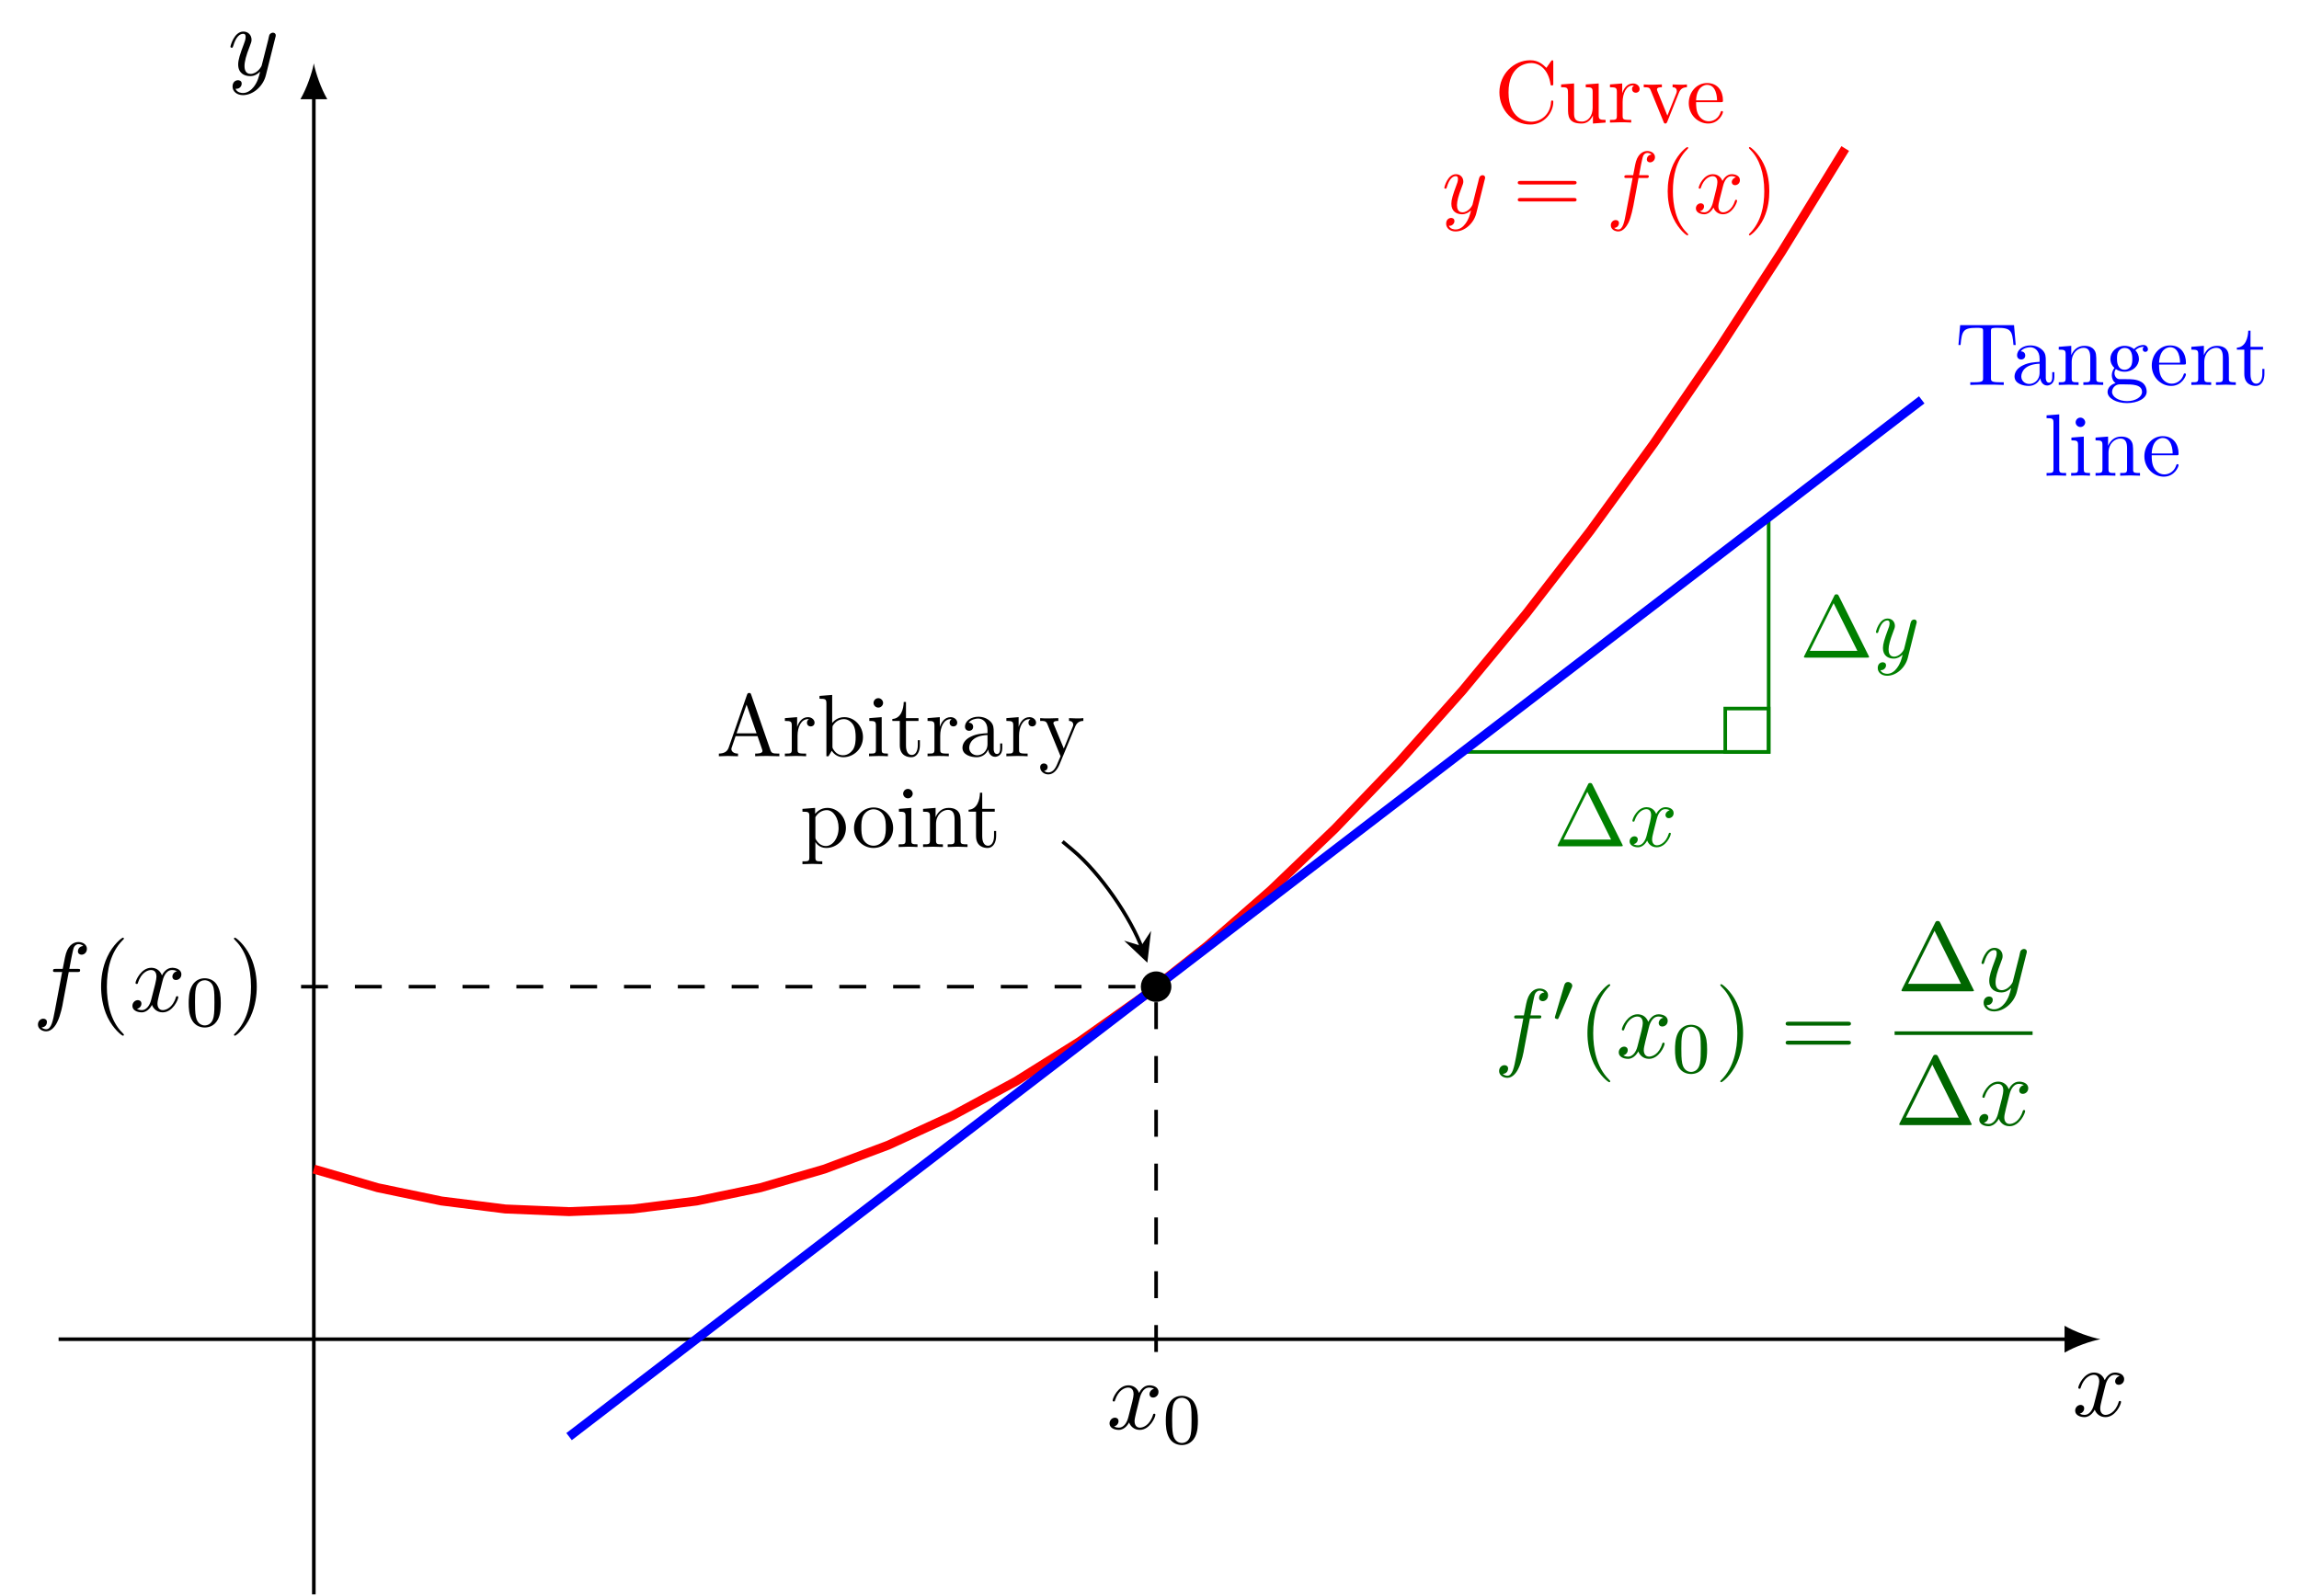 <?xml version="1.0" encoding="UTF-8"?>
<svg xmlns="http://www.w3.org/2000/svg" xmlns:xlink="http://www.w3.org/1999/xlink" width="255.335pt" height="177.323pt" viewBox="0 0 255.335 177.323" version="1.1">
<defs>
<g>
<symbol overflow="visible" id="glyph0-0">
<path style="stroke:none;" d=""/>
</symbol>
<symbol overflow="visible" id="glyph0-1">
<path style="stroke:none;" d="M 5.406 -1.562 C 5.406 -1.672 5.312 -1.672 5.281 -1.672 C 5.188 -1.672 5.156 -1.625 5.141 -1.547 C 4.781 -0.375 4.031 -0.125 3.688 -0.125 C 3.266 -0.125 3.094 -0.469 3.094 -0.844 C 3.094 -1.078 3.156 -1.312 3.266 -1.797 L 3.641 -3.297 C 3.703 -3.578 3.953 -4.578 4.719 -4.578 C 4.781 -4.578 5.031 -4.578 5.266 -4.438 C 4.969 -4.391 4.75 -4.109 4.75 -3.844 C 4.75 -3.672 4.859 -3.469 5.156 -3.469 C 5.406 -3.469 5.75 -3.672 5.75 -4.094 C 5.75 -4.672 5.109 -4.828 4.734 -4.828 C 4.094 -4.828 3.719 -4.25 3.594 -3.984 C 3.312 -4.719 2.719 -4.828 2.406 -4.828 C 1.281 -4.828 0.656 -3.406 0.656 -3.141 C 0.656 -3.031 0.781 -3.031 0.781 -3.031 C 0.875 -3.031 0.906 -3.047 0.922 -3.156 C 1.297 -4.312 2.016 -4.578 2.391 -4.578 C 2.594 -4.578 2.984 -4.484 2.984 -3.844 C 2.984 -3.516 2.797 -2.781 2.391 -1.25 C 2.219 -0.578 1.828 -0.125 1.359 -0.125 C 1.281 -0.125 1.031 -0.125 0.812 -0.266 C 1.078 -0.312 1.312 -0.547 1.312 -0.844 C 1.312 -1.141 1.078 -1.234 0.922 -1.234 C 0.594 -1.234 0.312 -0.953 0.312 -0.594 C 0.312 -0.094 0.859 0.125 1.344 0.125 C 2.062 0.125 2.453 -0.641 2.484 -0.703 C 2.625 -0.312 3.016 0.125 3.672 0.125 C 4.781 0.125 5.406 -1.281 5.406 -1.562 Z M 5.406 -1.562 "/>
</symbol>
<symbol overflow="visible" id="glyph0-2">
<path style="stroke:none;" d="M 5.297 -4.156 C 5.344 -4.312 5.344 -4.328 5.344 -4.406 C 5.344 -4.609 5.188 -4.703 5.031 -4.703 C 4.922 -4.703 4.75 -4.641 4.641 -4.469 C 4.625 -4.422 4.531 -4.078 4.5 -3.875 L 4.281 -3.016 L 3.781 -1.047 C 3.734 -0.891 3.266 -0.125 2.547 -0.125 C 2 -0.125 1.875 -0.594 1.875 -1 C 1.875 -1.5 2.062 -2.188 2.438 -3.141 C 2.609 -3.594 2.656 -3.703 2.656 -3.922 C 2.656 -4.422 2.297 -4.828 1.75 -4.828 C 0.719 -4.828 0.312 -3.234 0.312 -3.141 C 0.312 -3.031 0.453 -3.031 0.453 -3.031 C 0.562 -3.031 0.562 -3.047 0.625 -3.234 C 0.922 -4.25 1.359 -4.578 1.719 -4.578 C 1.812 -4.578 2 -4.578 2 -4.234 C 2 -3.953 1.891 -3.672 1.812 -3.469 C 1.375 -2.312 1.172 -1.688 1.172 -1.172 C 1.172 -0.203 1.859 0.125 2.516 0.125 C 2.938 0.125 3.297 -0.062 3.609 -0.375 C 3.469 0.203 3.344 0.734 2.906 1.312 C 2.625 1.672 2.203 2 1.703 2 C 1.547 2 1.062 1.969 0.875 1.531 C 1.047 1.531 1.188 1.531 1.344 1.406 C 1.453 1.312 1.562 1.172 1.562 0.953 C 1.562 0.625 1.266 0.578 1.156 0.578 C 0.906 0.578 0.547 0.75 0.547 1.281 C 0.547 1.828 1.031 2.234 1.703 2.234 C 2.828 2.234 3.953 1.25 4.25 0.016 Z M 5.297 -4.156 "/>
</symbol>
<symbol overflow="visible" id="glyph0-3">
<path style="stroke:none;" d="M 6.016 -6.938 C 6.016 -7.438 5.516 -7.688 5.078 -7.688 C 4.703 -7.688 4.016 -7.5 3.688 -6.406 C 3.625 -6.188 3.594 -6.078 3.328 -4.703 L 2.578 -4.703 C 2.359 -4.703 2.25 -4.703 2.25 -4.5 C 2.25 -4.359 2.344 -4.359 2.547 -4.359 L 3.266 -4.359 L 2.453 -0.047 C 2.25 1 2.078 2 1.5 2 C 1.469 2 1.188 2 0.984 1.797 C 1.484 1.766 1.578 1.375 1.578 1.203 C 1.578 0.953 1.391 0.828 1.172 0.828 C 0.891 0.828 0.578 1.062 0.578 1.484 C 0.578 1.969 1.062 2.234 1.5 2.234 C 2.109 2.234 2.547 1.594 2.734 1.172 C 3.094 0.484 3.344 -0.828 3.344 -0.906 L 4 -4.359 L 4.938 -4.359 C 5.156 -4.359 5.266 -4.359 5.266 -4.578 C 5.266 -4.703 5.156 -4.703 4.969 -4.703 L 4.062 -4.703 C 4.188 -5.328 4.172 -5.312 4.297 -5.938 C 4.344 -6.172 4.5 -6.953 4.562 -7.078 C 4.656 -7.281 4.844 -7.453 5.078 -7.453 C 5.109 -7.453 5.406 -7.453 5.609 -7.25 C 5.125 -7.203 5.016 -6.828 5.016 -6.656 C 5.016 -6.406 5.219 -6.281 5.422 -6.281 C 5.703 -6.281 6.016 -6.516 6.016 -6.938 Z M 6.016 -6.938 "/>
</symbol>
<symbol overflow="visible" id="glyph1-0">
<path style="stroke:none;" d=""/>
</symbol>
<symbol overflow="visible" id="glyph1-1">
<path style="stroke:none;" d="M 2.188 -4.031 C 2.188 -4.266 1.953 -4.453 1.719 -4.453 C 1.406 -4.453 1.328 -4.188 1.297 -4.094 L 0.281 -0.641 C 0.281 -0.625 0.25 -0.5 0.25 -0.5 C 0.25 -0.391 0.5 -0.328 0.547 -0.328 C 0.594 -0.328 0.625 -0.359 0.672 -0.453 L 2.125 -3.812 C 2.141 -3.844 2.188 -3.938 2.188 -4.031 Z M 2.188 -4.031 "/>
</symbol>
<symbol overflow="visible" id="glyph2-0">
<path style="stroke:none;" d=""/>
</symbol>
<symbol overflow="visible" id="glyph2-1">
<path style="stroke:none;" d="M 3.609 2.625 C 3.609 2.578 3.609 2.562 3.422 2.375 C 2.062 1 1.719 -1.062 1.719 -2.719 C 1.719 -4.625 2.125 -6.516 3.469 -7.891 C 3.609 -8.016 3.609 -8.031 3.609 -8.078 C 3.609 -8.141 3.562 -8.172 3.5 -8.172 C 3.391 -8.172 2.406 -7.438 1.766 -6.047 C 1.203 -4.859 1.078 -3.641 1.078 -2.719 C 1.078 -1.875 1.203 -0.562 1.797 0.672 C 2.453 2.016 3.391 2.719 3.5 2.719 C 3.562 2.719 3.609 2.688 3.609 2.625 Z M 3.609 2.625 "/>
</symbol>
<symbol overflow="visible" id="glyph2-2">
<path style="stroke:none;" d="M 3.156 -2.719 C 3.156 -3.578 3.031 -4.891 2.438 -6.125 C 1.781 -7.469 0.844 -8.172 0.734 -8.172 C 0.672 -8.172 0.625 -8.141 0.625 -8.078 C 0.625 -8.031 0.625 -8.016 0.828 -7.812 C 1.891 -6.734 2.516 -5 2.516 -2.719 C 2.516 -0.859 2.109 1.062 0.766 2.438 C 0.625 2.562 0.625 2.578 0.625 2.625 C 0.625 2.688 0.672 2.719 0.734 2.719 C 0.844 2.719 1.828 1.984 2.469 0.594 C 3.016 -0.594 3.156 -1.812 3.156 -2.719 Z M 3.156 -2.719 "/>
</symbol>
<symbol overflow="visible" id="glyph2-3">
<path style="stroke:none;" d="M 7.859 -3.781 C 7.859 -4 7.656 -4 7.5 -4 L 0.969 -4 C 0.812 -4 0.609 -4 0.609 -3.781 C 0.609 -3.562 0.812 -3.562 0.984 -3.562 L 7.5 -3.562 C 7.656 -3.562 7.859 -3.562 7.859 -3.781 Z M 7.859 -1.672 C 7.859 -1.891 7.656 -1.891 7.5 -1.891 L 0.984 -1.891 C 0.812 -1.891 0.609 -1.891 0.609 -1.672 C 0.609 -1.453 0.812 -1.453 0.969 -1.453 L 7.5 -1.453 C 7.656 -1.453 7.859 -1.453 7.859 -1.672 Z M 7.859 -1.672 "/>
</symbol>
<symbol overflow="visible" id="glyph2-4">
<path style="stroke:none;" d="M 8.562 -0.094 C 8.562 -0.094 8.562 -0.125 8.5 -0.219 L 4.828 -7.609 C 4.75 -7.75 4.719 -7.812 4.531 -7.812 C 4.359 -7.812 4.328 -7.75 4.25 -7.609 L 0.562 -0.219 C 0.516 -0.125 0.516 -0.094 0.516 -0.094 C 0.516 0 0.578 0 0.75 0 L 8.328 0 C 8.5 0 8.562 0 8.562 -0.094 Z M 7.125 -0.828 L 1.25 -0.828 L 4.188 -6.719 Z M 7.125 -0.828 "/>
</symbol>
<symbol overflow="visible" id="glyph3-0">
<path style="stroke:none;" d=""/>
</symbol>
<symbol overflow="visible" id="glyph3-1">
<path style="stroke:none;" d="M 3.891 -2.547 C 3.891 -3.391 3.812 -3.906 3.547 -4.422 C 3.203 -5.125 2.547 -5.297 2.109 -5.297 C 1.109 -5.297 0.734 -4.547 0.625 -4.328 C 0.344 -3.75 0.328 -2.953 0.328 -2.547 C 0.328 -2.016 0.344 -1.219 0.734 -0.578 C 1.094 0.016 1.688 0.172 2.109 0.172 C 2.5 0.172 3.172 0.047 3.578 -0.734 C 3.875 -1.312 3.891 -2.031 3.891 -2.547 Z M 3.188 -2.641 C 3.188 -2.172 3.188 -1.453 3.094 -1 C 2.922 -0.172 2.375 -0.062 2.109 -0.062 C 1.844 -0.062 1.297 -0.188 1.125 -1.016 C 1.031 -1.469 1.031 -2.219 1.031 -2.641 C 1.031 -3.188 1.031 -3.75 1.125 -4.188 C 1.297 -5 1.906 -5.078 2.109 -5.078 C 2.375 -5.078 2.938 -4.938 3.094 -4.219 C 3.188 -3.781 3.188 -3.172 3.188 -2.641 Z M 3.188 -2.641 "/>
</symbol>
<symbol overflow="visible" id="glyph4-0">
<path style="stroke:none;" d=""/>
</symbol>
<symbol overflow="visible" id="glyph4-1">
<path style="stroke:none;" d="M 7.703 -0.078 C 7.703 -0.078 7.703 -0.109 7.656 -0.203 L 4.344 -6.844 C 4.266 -6.984 4.25 -7.031 4.078 -7.031 C 3.922 -7.031 3.891 -6.984 3.828 -6.844 L 0.516 -0.203 C 0.469 -0.109 0.469 -0.078 0.469 -0.078 C 0.469 0 0.516 0 0.672 0 L 7.484 0 C 7.641 0 7.703 0 7.703 -0.078 Z M 6.406 -0.75 L 1.125 -0.75 L 3.766 -6.047 Z M 6.406 -0.75 "/>
</symbol>
<symbol overflow="visible" id="glyph4-2">
<path style="stroke:none;" d="M 6.531 -2.281 C 6.531 -2.391 6.531 -2.453 6.391 -2.453 C 6.297 -2.453 6.297 -2.391 6.281 -2.297 C 6.203 -0.891 5.156 -0.094 4.078 -0.094 C 3.484 -0.094 1.562 -0.422 1.562 -3.344 C 1.562 -6.281 3.469 -6.609 4.078 -6.609 C 5.141 -6.609 6.016 -5.719 6.219 -4.281 C 6.234 -4.156 6.234 -4.125 6.375 -4.125 C 6.531 -4.125 6.531 -4.156 6.531 -4.359 L 6.531 -6.688 C 6.531 -6.844 6.531 -6.922 6.422 -6.922 C 6.375 -6.922 6.344 -6.922 6.266 -6.797 L 5.766 -6.078 C 5.406 -6.422 4.906 -6.922 3.969 -6.922 C 2.125 -6.922 0.547 -5.359 0.547 -3.359 C 0.547 -1.328 2.141 0.219 3.969 0.219 C 5.562 0.219 6.531 -1.141 6.531 -2.281 Z M 6.531 -2.281 "/>
</symbol>
<symbol overflow="visible" id="glyph4-3">
<path style="stroke:none;" d="M 5.25 0 L 5.25 -0.297 C 4.562 -0.297 4.484 -0.375 4.484 -0.859 L 4.484 -4.344 L 3.047 -4.234 L 3.047 -3.922 C 3.734 -3.922 3.812 -3.859 3.812 -3.375 L 3.812 -1.625 C 3.812 -0.781 3.344 -0.109 2.625 -0.109 C 1.797 -0.109 1.75 -0.562 1.75 -1.078 L 1.75 -4.344 L 0.312 -4.234 L 0.312 -3.922 C 1.078 -3.922 1.078 -3.891 1.078 -3.016 L 1.078 -1.547 C 1.078 -0.781 1.078 0.109 2.578 0.109 C 3.125 0.109 3.547 -0.172 3.844 -0.781 L 3.844 0.109 Z M 5.25 0 "/>
</symbol>
<symbol overflow="visible" id="glyph4-4">
<path style="stroke:none;" d="M 3.578 -3.734 C 3.578 -4.047 3.266 -4.344 2.844 -4.344 C 2.125 -4.344 1.781 -3.688 1.641 -3.25 L 1.641 -4.344 L 0.281 -4.234 L 0.281 -3.922 C 0.969 -3.922 1.047 -3.859 1.047 -3.375 L 1.047 -0.75 C 1.047 -0.297 0.938 -0.297 0.281 -0.297 L 0.281 0 L 1.391 -0.031 C 1.781 -0.031 2.25 -0.031 2.641 0 L 2.641 -0.297 L 2.438 -0.297 C 1.703 -0.297 1.688 -0.406 1.688 -0.766 L 1.688 -2.281 C 1.688 -3.25 2.094 -4.125 2.844 -4.125 C 2.922 -4.125 2.938 -4.125 2.953 -4.109 C 2.922 -4.109 2.734 -3.984 2.734 -3.734 C 2.734 -3.453 2.938 -3.312 3.156 -3.312 C 3.328 -3.312 3.578 -3.422 3.578 -3.734 Z M 3.578 -3.734 "/>
</symbol>
<symbol overflow="visible" id="glyph4-5">
<path style="stroke:none;" d="M 4.984 -3.922 L 4.984 -4.234 C 4.766 -4.203 4.469 -4.203 4.25 -4.203 L 3.391 -4.234 L 3.391 -3.922 C 3.766 -3.922 3.859 -3.688 3.859 -3.5 C 3.859 -3.422 3.844 -3.375 3.812 -3.266 L 2.812 -0.766 L 1.703 -3.5 C 1.656 -3.625 1.656 -3.672 1.656 -3.672 C 1.656 -3.922 2.031 -3.922 2.203 -3.922 L 2.203 -4.234 L 1.141 -4.203 C 0.875 -4.203 0.484 -4.203 0.188 -4.234 L 0.188 -3.922 C 0.797 -3.922 0.844 -3.859 0.969 -3.562 L 2.391 -0.078 C 2.438 0.062 2.469 0.109 2.594 0.109 C 2.719 0.109 2.75 0.016 2.797 -0.078 L 4.078 -3.266 C 4.172 -3.5 4.344 -3.922 4.984 -3.922 Z M 4.984 -3.922 "/>
</symbol>
<symbol overflow="visible" id="glyph4-6">
<path style="stroke:none;" d="M 4.078 -1.172 C 4.078 -1.266 4 -1.281 3.938 -1.281 C 3.859 -1.281 3.844 -1.234 3.812 -1.141 C 3.469 -0.141 2.594 -0.141 2.5 -0.141 C 2 -0.141 1.609 -0.438 1.391 -0.797 C 1.094 -1.266 1.094 -1.906 1.094 -2.266 L 3.828 -2.266 C 4.047 -2.266 4.078 -2.266 4.078 -2.469 C 4.078 -3.438 3.547 -4.391 2.312 -4.391 C 1.172 -4.391 0.281 -3.391 0.281 -2.156 C 0.281 -0.844 1.312 0.109 2.438 0.109 C 3.625 0.109 4.078 -0.984 4.078 -1.172 Z M 3.422 -2.469 L 1.094 -2.469 C 1.156 -3.938 1.984 -4.188 2.312 -4.188 C 3.328 -4.188 3.422 -2.859 3.422 -2.469 Z M 3.422 -2.469 "/>
</symbol>
<symbol overflow="visible" id="glyph4-7">
<path style="stroke:none;" d="M 7.078 -3.406 C 7.078 -3.594 6.891 -3.594 6.75 -3.594 L 0.875 -3.594 C 0.734 -3.594 0.547 -3.594 0.547 -3.406 C 0.547 -3.203 0.734 -3.203 0.891 -3.203 L 6.734 -3.203 C 6.891 -3.203 7.078 -3.203 7.078 -3.406 Z M 7.078 -1.5 C 7.078 -1.703 6.891 -1.703 6.734 -1.703 L 0.891 -1.703 C 0.734 -1.703 0.547 -1.703 0.547 -1.5 C 0.547 -1.312 0.734 -1.312 0.875 -1.312 L 6.75 -1.312 C 6.891 -1.312 7.078 -1.312 7.078 -1.5 Z M 7.078 -1.5 "/>
</symbol>
<symbol overflow="visible" id="glyph4-8">
<path style="stroke:none;" d="M 3.25 2.359 C 3.25 2.328 3.25 2.312 3.078 2.141 C 1.859 0.906 1.547 -0.953 1.547 -2.453 C 1.547 -4.156 1.906 -5.875 3.125 -7.094 C 3.25 -7.219 3.25 -7.234 3.25 -7.266 C 3.25 -7.328 3.203 -7.359 3.156 -7.359 C 3.047 -7.359 2.172 -6.688 1.594 -5.453 C 1.094 -4.359 0.969 -3.281 0.969 -2.453 C 0.969 -1.688 1.078 -0.5 1.625 0.609 C 2.203 1.812 3.047 2.453 3.156 2.453 C 3.203 2.453 3.25 2.422 3.25 2.359 Z M 3.25 2.359 "/>
</symbol>
<symbol overflow="visible" id="glyph4-9">
<path style="stroke:none;" d="M 2.828 -2.453 C 2.828 -3.219 2.734 -4.406 2.188 -5.516 C 1.594 -6.719 0.75 -7.359 0.656 -7.359 C 0.594 -7.359 0.562 -7.312 0.562 -7.266 C 0.562 -7.234 0.562 -7.219 0.75 -7.031 C 1.703 -6.062 2.266 -4.5 2.266 -2.453 C 2.266 -0.781 1.906 0.953 0.688 2.188 C 0.562 2.312 0.562 2.328 0.562 2.359 C 0.562 2.406 0.594 2.453 0.656 2.453 C 0.75 2.453 1.641 1.781 2.219 0.547 C 2.719 -0.547 2.828 -1.625 2.828 -2.453 Z M 2.828 -2.453 "/>
</symbol>
<symbol overflow="visible" id="glyph4-10">
<path style="stroke:none;" d="M 6.719 -4.438 L 6.531 -6.641 L 0.547 -6.641 L 0.359 -4.438 L 0.594 -4.438 C 0.734 -6.016 0.891 -6.344 2.359 -6.344 C 2.547 -6.344 2.797 -6.344 2.891 -6.312 C 3.094 -6.281 3.094 -6.172 3.094 -5.953 L 3.094 -0.781 C 3.094 -0.438 3.094 -0.297 2.078 -0.297 L 1.672 -0.297 L 1.672 0 C 2.078 -0.031 3.078 -0.031 3.531 -0.031 C 3.984 -0.031 5 -0.031 5.391 0 L 5.391 -0.297 L 5 -0.297 C 3.969 -0.297 3.969 -0.438 3.969 -0.781 L 3.969 -5.953 C 3.969 -6.141 3.969 -6.281 4.156 -6.312 C 4.266 -6.344 4.531 -6.344 4.703 -6.344 C 6.188 -6.344 6.344 -6.016 6.469 -4.438 Z M 6.719 -4.438 "/>
</symbol>
<symbol overflow="visible" id="glyph4-11">
<path style="stroke:none;" d="M 4.734 -0.875 L 4.734 -1.422 L 4.5 -1.422 L 4.5 -0.875 C 4.5 -0.297 4.25 -0.25 4.141 -0.25 C 3.812 -0.25 3.781 -0.688 3.781 -0.734 L 3.781 -2.703 C 3.781 -3.109 3.781 -3.5 3.422 -3.859 C 3.047 -4.234 2.547 -4.391 2.078 -4.391 C 1.281 -4.391 0.594 -3.938 0.594 -3.281 C 0.594 -3 0.797 -2.828 1.047 -2.828 C 1.328 -2.828 1.5 -3.016 1.5 -3.281 C 1.5 -3.391 1.453 -3.719 1 -3.734 C 1.266 -4.078 1.75 -4.188 2.062 -4.188 C 2.547 -4.188 3.094 -3.797 3.094 -2.922 L 3.094 -2.562 C 2.594 -2.531 1.906 -2.5 1.297 -2.203 C 0.562 -1.875 0.312 -1.359 0.312 -0.938 C 0.312 -0.141 1.266 0.109 1.891 0.109 C 2.531 0.109 2.984 -0.281 3.172 -0.75 C 3.203 -0.359 3.469 0.062 3.938 0.062 C 4.141 0.062 4.734 -0.078 4.734 -0.875 Z M 3.094 -1.375 C 3.094 -0.438 2.391 -0.109 1.953 -0.109 C 1.469 -0.109 1.062 -0.453 1.062 -0.938 C 1.062 -1.484 1.484 -2.297 3.094 -2.359 Z M 3.094 -1.375 "/>
</symbol>
<symbol overflow="visible" id="glyph4-12">
<path style="stroke:none;" d="M 5.25 0 L 5.25 -0.297 C 4.734 -0.297 4.5 -0.297 4.484 -0.594 L 4.484 -2.469 C 4.484 -3.312 4.484 -3.625 4.188 -3.969 C 4.047 -4.141 3.719 -4.344 3.156 -4.344 C 2.438 -4.344 1.969 -3.922 1.703 -3.312 L 1.703 -4.344 L 0.312 -4.234 L 0.312 -3.922 C 1 -3.922 1.078 -3.859 1.078 -3.375 L 1.078 -0.75 C 1.078 -0.297 0.969 -0.297 0.312 -0.297 L 0.312 0 L 1.422 -0.031 L 2.516 0 L 2.516 -0.297 C 1.859 -0.297 1.75 -0.297 1.75 -0.75 L 1.75 -2.547 C 1.75 -3.578 2.453 -4.125 3.078 -4.125 C 3.703 -4.125 3.812 -3.594 3.812 -3.031 L 3.812 -0.75 C 3.812 -0.297 3.703 -0.297 3.047 -0.297 L 3.047 0 L 4.156 -0.031 Z M 5.25 0 "/>
</symbol>
<symbol overflow="visible" id="glyph4-13">
<path style="stroke:none;" d="M 4.766 -3.969 C 4.766 -4.125 4.641 -4.438 4.266 -4.438 C 4.062 -4.438 3.625 -4.391 3.219 -3.984 C 2.812 -4.312 2.391 -4.344 2.172 -4.344 C 1.266 -4.344 0.594 -3.656 0.594 -2.906 C 0.594 -2.469 0.797 -2.094 1.047 -1.891 C 0.922 -1.75 0.75 -1.422 0.75 -1.078 C 0.75 -0.781 0.875 -0.406 1.172 -0.203 C 0.594 -0.047 0.281 0.375 0.281 0.781 C 0.281 1.484 1.25 2.016 2.438 2.016 C 3.594 2.016 4.625 1.516 4.625 0.75 C 4.625 0.406 4.484 -0.094 3.984 -0.359 C 3.469 -0.641 2.891 -0.641 2.297 -0.641 C 2.047 -0.641 1.625 -0.641 1.562 -0.641 C 1.25 -0.688 1.047 -0.984 1.047 -1.312 C 1.047 -1.344 1.047 -1.562 1.203 -1.766 C 1.594 -1.484 1.984 -1.469 2.172 -1.469 C 3.094 -1.469 3.766 -2.141 3.766 -2.891 C 3.766 -3.25 3.609 -3.625 3.359 -3.844 C 3.719 -4.188 4.078 -4.234 4.25 -4.234 C 4.25 -4.234 4.312 -4.234 4.344 -4.219 C 4.234 -4.188 4.188 -4.078 4.188 -3.953 C 4.188 -3.781 4.312 -3.672 4.469 -3.672 C 4.578 -3.672 4.766 -3.734 4.766 -3.969 Z M 3.031 -2.906 C 3.031 -2.641 3.016 -2.328 2.875 -2.078 C 2.797 -1.969 2.578 -1.688 2.172 -1.688 C 1.328 -1.688 1.328 -2.672 1.328 -2.891 C 1.328 -3.156 1.328 -3.469 1.484 -3.719 C 1.562 -3.844 1.781 -4.109 2.172 -4.109 C 3.031 -4.109 3.031 -3.125 3.031 -2.906 Z M 4.109 0.781 C 4.109 1.312 3.422 1.797 2.453 1.797 C 1.469 1.797 0.781 1.297 0.781 0.781 C 0.781 0.328 1.156 -0.047 1.594 -0.062 L 2.172 -0.062 C 3.016 -0.062 4.109 -0.062 4.109 0.781 Z M 4.109 0.781 "/>
</symbol>
<symbol overflow="visible" id="glyph4-14">
<path style="stroke:none;" d="M 3.25 -1.219 L 3.25 -1.781 L 3.016 -1.781 L 3.016 -1.234 C 3.016 -0.516 2.719 -0.141 2.359 -0.141 C 1.703 -0.141 1.703 -1.031 1.703 -1.203 L 1.703 -3.922 L 3.094 -3.922 L 3.094 -4.234 L 1.703 -4.234 L 1.703 -6.031 L 1.453 -6.031 C 1.438 -5.234 1.141 -4.188 0.188 -4.141 L 0.188 -3.922 L 1.016 -3.922 L 1.016 -1.219 C 1.016 -0.016 1.938 0.109 2.281 0.109 C 2.984 0.109 3.25 -0.594 3.25 -1.219 Z M 3.25 -1.219 "/>
</symbol>
<symbol overflow="visible" id="glyph4-15">
<path style="stroke:none;" d="M 2.5 0 L 2.5 -0.297 C 1.844 -0.297 1.734 -0.297 1.734 -0.75 L 1.734 -6.812 L 0.328 -6.703 L 0.328 -6.391 C 1.016 -6.391 1.094 -6.328 1.094 -5.844 L 1.094 -0.75 C 1.094 -0.297 0.984 -0.297 0.328 -0.297 L 0.328 0 L 1.406 -0.031 Z M 2.5 0 "/>
</symbol>
<symbol overflow="visible" id="glyph4-16">
<path style="stroke:none;" d="M 2.422 0 L 2.422 -0.297 C 1.781 -0.297 1.734 -0.359 1.734 -0.734 L 1.734 -4.344 L 0.359 -4.234 L 0.359 -3.922 C 1 -3.922 1.094 -3.859 1.094 -3.391 L 1.094 -0.75 C 1.094 -0.297 0.984 -0.297 0.328 -0.297 L 0.328 0 L 1.406 -0.031 C 1.75 -0.031 2.094 -0.016 2.422 0 Z M 1.891 -5.922 C 1.891 -6.188 1.656 -6.453 1.359 -6.453 C 1.031 -6.453 0.828 -6.172 0.828 -5.922 C 0.828 -5.656 1.062 -5.406 1.359 -5.406 C 1.688 -5.406 1.891 -5.688 1.891 -5.922 Z M 1.891 -5.922 "/>
</symbol>
<symbol overflow="visible" id="glyph4-17">
<path style="stroke:none;" d="M 7.031 0 L 7.031 -0.297 L 6.859 -0.297 C 6.266 -0.297 6.141 -0.375 6.031 -0.703 L 3.906 -6.828 C 3.859 -6.953 3.844 -7.031 3.688 -7.031 C 3.516 -7.031 3.5 -6.969 3.438 -6.828 L 1.406 -0.969 C 1.234 -0.469 0.844 -0.312 0.312 -0.297 L 0.312 0 L 1.312 -0.031 L 2.438 0 L 2.438 -0.297 C 1.953 -0.297 1.703 -0.547 1.703 -0.797 C 1.703 -0.828 1.719 -0.938 1.734 -0.953 L 2.172 -2.234 L 4.609 -2.234 L 5.125 -0.734 C 5.125 -0.703 5.156 -0.641 5.156 -0.594 C 5.156 -0.297 4.609 -0.297 4.344 -0.297 L 4.344 0 C 4.688 -0.031 5.375 -0.031 5.75 -0.031 Z M 4.5 -2.547 L 2.281 -2.547 L 3.391 -5.734 Z M 4.5 -2.547 "/>
</symbol>
<symbol overflow="visible" id="glyph4-18">
<path style="stroke:none;" d="M 5.109 -2.125 C 5.109 -3.359 4.156 -4.344 3.031 -4.344 C 2.266 -4.344 1.844 -3.875 1.688 -3.703 L 1.688 -6.812 L 0.281 -6.703 L 0.281 -6.391 C 0.969 -6.391 1.047 -6.328 1.047 -5.844 L 1.047 0 L 1.281 0 L 1.641 -0.609 C 1.781 -0.375 2.203 0.109 2.922 0.109 C 4.094 0.109 5.109 -0.859 5.109 -2.125 Z M 4.297 -2.125 C 4.297 -1.766 4.281 -1.172 4 -0.734 C 3.781 -0.438 3.422 -0.109 2.891 -0.109 C 2.438 -0.109 2.094 -0.344 1.859 -0.703 C 1.719 -0.906 1.719 -0.938 1.719 -1.125 L 1.719 -3.141 C 1.719 -3.328 1.719 -3.344 1.828 -3.5 C 2.203 -4.047 2.75 -4.125 2.984 -4.125 C 3.422 -4.125 3.781 -3.859 4.016 -3.5 C 4.266 -3.094 4.297 -2.531 4.297 -2.125 Z M 4.297 -2.125 "/>
</symbol>
<symbol overflow="visible" id="glyph4-19">
<path style="stroke:none;" d="M 4.984 -3.922 L 4.984 -4.234 C 4.766 -4.203 4.469 -4.203 4.25 -4.203 L 3.391 -4.234 L 3.391 -3.922 C 3.703 -3.922 3.859 -3.75 3.859 -3.5 C 3.859 -3.406 3.844 -3.391 3.797 -3.266 L 2.812 -0.859 L 1.719 -3.5 C 1.672 -3.594 1.656 -3.625 1.656 -3.672 C 1.656 -3.922 2.016 -3.922 2.203 -3.922 L 2.203 -4.234 L 1.141 -4.203 C 0.875 -4.203 0.484 -4.203 0.188 -4.234 L 0.188 -3.922 C 0.656 -3.922 0.844 -3.922 0.984 -3.578 L 2.453 0 L 2.203 0.578 C 1.984 1.125 1.719 1.797 1.094 1.797 C 1.047 1.797 0.812 1.797 0.625 1.625 C 0.938 1.578 1.016 1.359 1.016 1.203 C 1.016 0.953 0.828 0.797 0.594 0.797 C 0.406 0.797 0.188 0.922 0.188 1.219 C 0.188 1.656 0.594 2.016 1.094 2.016 C 1.703 2.016 2.109 1.453 2.344 0.891 L 4.078 -3.297 C 4.328 -3.922 4.828 -3.922 4.984 -3.922 Z M 4.984 -3.922 "/>
</symbol>
<symbol overflow="visible" id="glyph4-20">
<path style="stroke:none;" d="M 5.109 -2.125 C 5.109 -3.359 4.156 -4.344 3.062 -4.344 C 2.297 -4.344 1.891 -3.906 1.688 -3.688 L 1.688 -4.344 L 0.281 -4.234 L 0.281 -3.922 C 0.969 -3.922 1.047 -3.859 1.047 -3.438 L 1.047 1.156 C 1.047 1.594 0.938 1.594 0.281 1.594 L 0.281 1.906 L 1.375 1.875 L 2.484 1.906 L 2.484 1.594 C 1.828 1.594 1.719 1.594 1.719 1.156 L 1.719 -0.578 C 1.766 -0.422 2.172 0.109 2.922 0.109 C 4.094 0.109 5.109 -0.859 5.109 -2.125 Z M 4.297 -2.125 C 4.297 -0.938 3.609 -0.109 2.891 -0.109 C 2.5 -0.109 2.125 -0.297 1.859 -0.703 C 1.719 -0.906 1.719 -0.922 1.719 -1.125 L 1.719 -3.312 C 2 -3.812 2.484 -4.094 2.984 -4.094 C 3.703 -4.094 4.297 -3.234 4.297 -2.125 Z M 4.297 -2.125 "/>
</symbol>
<symbol overflow="visible" id="glyph4-21">
<path style="stroke:none;" d="M 4.625 -2.094 C 4.625 -3.359 3.641 -4.391 2.453 -4.391 C 1.234 -4.391 0.281 -3.328 0.281 -2.094 C 0.281 -0.828 1.297 0.109 2.438 0.109 C 3.625 0.109 4.625 -0.859 4.625 -2.094 Z M 3.812 -2.172 C 3.812 -1.828 3.812 -1.297 3.594 -0.859 C 3.375 -0.422 2.938 -0.141 2.453 -0.141 C 2.031 -0.141 1.594 -0.344 1.328 -0.797 C 1.094 -1.234 1.094 -1.828 1.094 -2.172 C 1.094 -2.562 1.094 -3.094 1.328 -3.516 C 1.594 -3.969 2.047 -4.188 2.438 -4.188 C 2.875 -4.188 3.297 -3.969 3.547 -3.547 C 3.812 -3.125 3.812 -2.547 3.812 -2.172 Z M 3.812 -2.172 "/>
</symbol>
<symbol overflow="visible" id="glyph5-0">
<path style="stroke:none;" d=""/>
</symbol>
<symbol overflow="visible" id="glyph5-1">
<path style="stroke:none;" d="M 4.859 -1.406 C 4.859 -1.5 4.781 -1.5 4.75 -1.5 C 4.656 -1.5 4.641 -1.469 4.625 -1.391 C 4.297 -0.344 3.625 -0.109 3.312 -0.109 C 2.938 -0.109 2.781 -0.422 2.781 -0.75 C 2.781 -0.969 2.828 -1.188 2.938 -1.625 L 3.281 -2.969 C 3.344 -3.219 3.562 -4.125 4.25 -4.125 C 4.297 -4.125 4.531 -4.125 4.734 -4 C 4.469 -3.938 4.266 -3.703 4.266 -3.469 C 4.266 -3.312 4.375 -3.125 4.641 -3.125 C 4.859 -3.125 5.172 -3.297 5.172 -3.688 C 5.172 -4.203 4.594 -4.344 4.266 -4.344 C 3.688 -4.344 3.344 -3.812 3.234 -3.594 C 2.984 -4.234 2.453 -4.344 2.172 -4.344 C 1.141 -4.344 0.594 -3.078 0.594 -2.828 C 0.594 -2.734 0.703 -2.734 0.703 -2.734 C 0.781 -2.734 0.812 -2.75 0.828 -2.828 C 1.172 -3.875 1.812 -4.125 2.156 -4.125 C 2.328 -4.125 2.672 -4.031 2.672 -3.469 C 2.672 -3.156 2.516 -2.5 2.156 -1.125 C 1.984 -0.516 1.656 -0.109 1.219 -0.109 C 1.156 -0.109 0.938 -0.109 0.719 -0.234 C 0.969 -0.281 1.188 -0.484 1.188 -0.766 C 1.188 -1.031 0.969 -1.109 0.828 -1.109 C 0.531 -1.109 0.281 -0.859 0.281 -0.547 C 0.281 -0.094 0.781 0.109 1.203 0.109 C 1.859 0.109 2.203 -0.578 2.234 -0.641 C 2.359 -0.281 2.703 0.109 3.297 0.109 C 4.312 0.109 4.859 -1.156 4.859 -1.406 Z M 4.859 -1.406 "/>
</symbol>
<symbol overflow="visible" id="glyph5-2">
<path style="stroke:none;" d="M 4.766 -3.734 C 4.812 -3.875 4.812 -3.891 4.812 -3.969 C 4.812 -4.141 4.672 -4.234 4.531 -4.234 C 4.422 -4.234 4.266 -4.172 4.188 -4.016 C 4.156 -3.969 4.078 -3.672 4.047 -3.5 L 3.844 -2.703 L 3.406 -0.938 C 3.359 -0.797 2.938 -0.109 2.297 -0.109 C 1.797 -0.109 1.688 -0.547 1.688 -0.906 C 1.688 -1.359 1.859 -1.969 2.188 -2.828 C 2.344 -3.234 2.391 -3.344 2.391 -3.531 C 2.391 -3.969 2.078 -4.344 1.578 -4.344 C 0.641 -4.344 0.281 -2.922 0.281 -2.828 C 0.281 -2.734 0.406 -2.734 0.406 -2.734 C 0.5 -2.734 0.516 -2.75 0.562 -2.906 C 0.828 -3.828 1.219 -4.125 1.547 -4.125 C 1.625 -4.125 1.797 -4.125 1.797 -3.812 C 1.797 -3.562 1.703 -3.312 1.625 -3.125 C 1.234 -2.078 1.062 -1.516 1.062 -1.062 C 1.062 -0.188 1.672 0.109 2.25 0.109 C 2.641 0.109 2.969 -0.062 3.25 -0.328 C 3.125 0.172 3 0.656 2.609 1.172 C 2.359 1.516 1.984 1.797 1.531 1.797 C 1.391 1.797 0.953 1.766 0.781 1.391 C 0.938 1.391 1.062 1.391 1.203 1.266 C 1.312 1.172 1.406 1.047 1.406 0.859 C 1.406 0.562 1.141 0.516 1.047 0.516 C 0.812 0.516 0.484 0.672 0.484 1.156 C 0.484 1.656 0.922 2.016 1.531 2.016 C 2.547 2.016 3.547 1.125 3.828 0.016 Z M 4.766 -3.734 "/>
</symbol>
<symbol overflow="visible" id="glyph5-3">
<path style="stroke:none;" d="M 5.422 -6.234 C 5.422 -6.688 4.969 -6.922 4.562 -6.922 C 4.234 -6.922 3.609 -6.734 3.312 -5.766 C 3.25 -5.562 3.234 -5.469 3 -4.234 L 2.312 -4.234 C 2.125 -4.234 2.016 -4.234 2.016 -4.047 C 2.016 -3.922 2.109 -3.922 2.297 -3.922 L 2.938 -3.922 L 2.203 -0.047 C 2.031 0.906 1.859 1.797 1.359 1.797 C 1.312 1.797 1.062 1.797 0.891 1.625 C 1.328 1.594 1.422 1.234 1.422 1.094 C 1.422 0.859 1.25 0.75 1.062 0.75 C 0.797 0.75 0.516 0.969 0.516 1.328 C 0.516 1.781 0.953 2.016 1.359 2.016 C 1.891 2.016 2.281 1.438 2.469 1.062 C 2.781 0.438 3 -0.75 3.016 -0.812 L 3.594 -3.922 L 4.438 -3.922 C 4.641 -3.922 4.734 -3.922 4.734 -4.125 C 4.734 -4.234 4.641 -4.234 4.469 -4.234 L 3.656 -4.234 C 3.766 -4.797 3.766 -4.781 3.859 -5.344 C 3.906 -5.547 4.047 -6.25 4.109 -6.375 C 4.188 -6.562 4.359 -6.703 4.562 -6.703 C 4.609 -6.703 4.859 -6.703 5.047 -6.531 C 4.609 -6.484 4.516 -6.141 4.516 -6 C 4.516 -5.766 4.688 -5.656 4.875 -5.656 C 5.125 -5.656 5.422 -5.875 5.422 -6.234 Z M 5.422 -6.234 "/>
</symbol>
</g>
<clipPath id="clip1">
  <path d="M 34 10 L 36 10 L 36 177.324 L 34 177.324 Z M 34 10 "/>
</clipPath>
</defs>
<g id="surface1">
<path style="fill:none;stroke-width:0.399;stroke-linecap:butt;stroke-linejoin:miter;stroke:rgb(0%,0%,0%);stroke-opacity:1;stroke-miterlimit:10;" d="M -28.348 -0 L 194.839 -0 " transform="matrix(1,0,0,-1,34.856,148.777)"/>
<path style=" stroke:none;fill-rule:nonzero;fill:rgb(0%,0%,0%);fill-opacity:1;" d="M 233.285 148.777 C 232.223 148.578 230.492 147.98 229.297 147.281 L 229.297 150.27 C 230.492 149.574 232.223 148.977 233.285 148.777 "/>
<g style="fill:rgb(0%,0%,0%);fill-opacity:1;">
  <use xlink:href="#glyph0-1" x="230.164" y="157.309"/>
</g>
<g clip-path="url(#clip1)" clip-rule="nonzero">
<path style="fill:none;stroke-width:0.399;stroke-linecap:butt;stroke-linejoin:miter;stroke:rgb(0%,0%,0%);stroke-opacity:1;stroke-miterlimit:10;" d="M -0.001 -28.348 L -0.001 138.148 " transform="matrix(1,0,0,-1,34.856,148.777)"/>
</g>
<path style=" stroke:none;fill-rule:nonzero;fill:rgb(0%,0%,0%);fill-opacity:1;" d="M 34.855 7.043 C 34.656 8.105 34.059 9.832 33.363 11.027 L 36.352 11.027 C 35.652 9.832 35.055 8.105 34.855 7.043 "/>
<g style="fill:rgb(0%,0%,0%);fill-opacity:1;">
  <use xlink:href="#glyph0-2" x="25.281" y="8.333"/>
</g>
<path style="fill:none;stroke-width:0.399;stroke-linecap:butt;stroke-linejoin:miter;stroke:rgb(0%,50%,0%);stroke-opacity:1;stroke-miterlimit:10;" d="M 161.578 65.242 L 161.578 70.062 L 156.757 70.062 L 156.757 65.242 Z M 161.578 65.242 " transform="matrix(1,0,0,-1,34.856,148.777)"/>
<g style="fill:rgb(0%,39.999%,0%);fill-opacity:1;">
  <use xlink:href="#glyph0-3" x="165.918" y="117.506"/>
</g>
<g style="fill:rgb(0%,39.999%,0%);fill-opacity:1;">
  <use xlink:href="#glyph1-1" x="172.434" y="113.547"/>
</g>
<g style="fill:rgb(0%,39.999%,0%);fill-opacity:1;">
  <use xlink:href="#glyph2-1" x="175.229" y="117.506"/>
</g>
<g style="fill:rgb(0%,39.999%,0%);fill-opacity:1;">
  <use xlink:href="#glyph0-1" x="179.471" y="117.506"/>
</g>
<g style="fill:rgb(0%,39.999%,0%);fill-opacity:1;">
  <use xlink:href="#glyph3-1" x="185.706" y="119.142"/>
</g>
<g style="fill:rgb(0%,39.999%,0%);fill-opacity:1;">
  <use xlink:href="#glyph2-2" x="190.438" y="117.506"/>
</g>
<g style="fill:rgb(0%,39.999%,0%);fill-opacity:1;">
  <use xlink:href="#glyph2-3" x="197.713" y="117.506"/>
</g>
<g style="fill:rgb(0%,39.999%,0%);fill-opacity:1;">
  <use xlink:href="#glyph2-4" x="210.669" y="110.126"/>
</g>
<g style="fill:rgb(0%,39.999%,0%);fill-opacity:1;">
  <use xlink:href="#glyph0-2" x="219.76" y="110.126"/>
</g>
<path style="fill:none;stroke-width:0.398;stroke-linecap:butt;stroke-linejoin:miter;stroke:rgb(0%,39.999%,0%);stroke-opacity:1;stroke-miterlimit:10;" d="M -0 0.002 L 15.324 0.002 " transform="matrix(1,0,0,-1,210.422,114.779)"/>
<g style="fill:rgb(0%,39.999%,0%);fill-opacity:1;">
  <use xlink:href="#glyph2-4" x="210.422" y="124.989"/>
</g>
<g style="fill:rgb(0%,39.999%,0%);fill-opacity:1;">
  <use xlink:href="#glyph0-1" x="219.512" y="124.989"/>
</g>
<path style="fill:none;stroke-width:0.399;stroke-linecap:butt;stroke-linejoin:miter;stroke:rgb(0%,50%,0%);stroke-opacity:1;stroke-miterlimit:10;" d="M 127.562 65.242 L 161.578 65.242 L 161.578 91.32 " transform="matrix(1,0,0,-1,34.856,148.777)"/>
<g style="fill:rgb(0%,50%,0%);fill-opacity:1;">
  <use xlink:href="#glyph4-1" x="172.526" y="94.017"/>
</g>
<g style="fill:rgb(0%,50%,0%);fill-opacity:1;">
  <use xlink:href="#glyph5-1" x="180.708" y="94.017"/>
</g>
<g style="fill:rgb(0%,50%,0%);fill-opacity:1;">
  <use xlink:href="#glyph4-1" x="199.882" y="73.057"/>
</g>
<g style="fill:rgb(0%,50%,0%);fill-opacity:1;">
  <use xlink:href="#glyph5-2" x="208.064" y="73.057"/>
</g>
<path style="fill:none;stroke-width:0.399;stroke-linecap:butt;stroke-linejoin:miter;stroke:rgb(0%,0%,0%);stroke-opacity:1;stroke-dasharray:2.989,2.989;stroke-miterlimit:10;" d="M -1.419 39.164 L 93.546 39.164 M 93.546 -1.418 L 93.546 39.164 " transform="matrix(1,0,0,-1,34.856,148.777)"/>
<g style="fill:rgb(0%,0%,0%);fill-opacity:1;">
  <use xlink:href="#glyph0-3" x="3.636" y="112.341"/>
</g>
<g style="fill:rgb(0%,0%,0%);fill-opacity:1;">
  <use xlink:href="#glyph2-1" x="10.151" y="112.341"/>
</g>
<g style="fill:rgb(0%,0%,0%);fill-opacity:1;">
  <use xlink:href="#glyph0-1" x="14.394" y="112.341"/>
</g>
<g style="fill:rgb(0%,0%,0%);fill-opacity:1;">
  <use xlink:href="#glyph3-1" x="20.629" y="113.977"/>
</g>
<g style="fill:rgb(0%,0%,0%);fill-opacity:1;">
  <use xlink:href="#glyph2-2" x="25.361" y="112.341"/>
</g>
<g style="fill:rgb(0%,0%,0%);fill-opacity:1;">
  <use xlink:href="#glyph0-1" x="122.916" y="158.727"/>
</g>
<g style="fill:rgb(0%,0%,0%);fill-opacity:1;">
  <use xlink:href="#glyph3-1" x="129.151" y="160.363"/>
</g>
<path style="fill:none;stroke-width:0.996;stroke-linecap:butt;stroke-linejoin:miter;stroke:rgb(100%,0%,0%);stroke-opacity:1;stroke-miterlimit:10;" d="M -0.001 18.898 L 7.085 16.832 L 14.175 15.355 L 21.261 14.468 L 28.347 14.172 L 35.433 14.468 L 42.519 15.355 L 49.609 16.832 L 56.695 18.898 L 63.781 21.554 L 70.867 24.804 L 77.953 28.64 L 85.039 33.07 L 92.128 38.09 L 99.214 43.699 L 106.3 49.898 L 113.386 56.691 L 120.472 64.074 L 127.562 72.043 L 134.648 80.605 L 141.734 89.761 L 148.82 99.504 L 155.906 109.84 L 162.996 120.761 L 170.082 132.277 " transform="matrix(1,0,0,-1,34.856,148.777)"/>
<g style="fill:rgb(100%,0%,0%);fill-opacity:1;">
  <use xlink:href="#glyph4-2" x="165.982" y="13.615"/>
  <use xlink:href="#glyph4-3" x="173.072" y="13.615"/>
  <use xlink:href="#glyph4-4" x="178.527" y="13.615"/>
  <use xlink:href="#glyph4-5" x="182.372" y="13.615"/>
</g>
<g style="fill:rgb(100%,0%,0%);fill-opacity:1;">
  <use xlink:href="#glyph4-6" x="187.279" y="13.615"/>
</g>
<g style="fill:rgb(100%,0%,0%);fill-opacity:1;">
  <use xlink:href="#glyph5-2" x="160.13" y="23.696"/>
</g>
<g style="fill:rgb(100%,0%,0%);fill-opacity:1;">
  <use xlink:href="#glyph4-7" x="168.023" y="23.696"/>
</g>
<g style="fill:rgb(100%,0%,0%);fill-opacity:1;">
  <use xlink:href="#glyph5-3" x="178.387" y="23.696"/>
</g>
<g style="fill:rgb(100%,0%,0%);fill-opacity:1;">
  <use xlink:href="#glyph4-8" x="184.25" y="23.696"/>
</g>
<g style="fill:rgb(100%,0%,0%);fill-opacity:1;">
  <use xlink:href="#glyph5-1" x="188.069" y="23.696"/>
</g>
<g style="fill:rgb(100%,0%,0%);fill-opacity:1;">
  <use xlink:href="#glyph4-9" x="193.68" y="23.696"/>
</g>
<path style="fill:none;stroke-width:0.996;stroke-linecap:butt;stroke-linejoin:miter;stroke:rgb(0%,0%,100%);stroke-opacity:1;stroke-miterlimit:10;" d="M 28.347 -10.821 L 34.605 -6.02 L 40.867 -1.223 L 47.124 3.578 L 53.386 8.375 L 59.644 13.175 L 65.906 17.976 L 72.164 22.773 L 78.425 27.574 L 84.683 32.371 L 90.945 37.172 L 97.203 41.968 L 103.464 46.769 L 109.722 51.566 L 115.984 56.367 L 122.242 61.164 L 128.503 65.965 L 134.761 70.761 L 141.023 75.562 L 147.281 80.359 L 153.542 85.16 L 159.8 89.961 L 166.058 94.757 L 172.32 99.558 L 178.578 104.355 " transform="matrix(1,0,0,-1,34.856,148.777)"/>
<g style="fill:rgb(0%,0%,100%);fill-opacity:1;">
  <use xlink:href="#glyph4-10" x="217.154" y="42.764"/>
</g>
<g style="fill:rgb(0%,0%,100%);fill-opacity:1;">
  <use xlink:href="#glyph4-11" x="223.43" y="42.764"/>
  <use xlink:href="#glyph4-12" x="228.339" y="42.764"/>
  <use xlink:href="#glyph4-13" x="233.793" y="42.764"/>
  <use xlink:href="#glyph4-6" x="238.702" y="42.764"/>
  <use xlink:href="#glyph4-12" x="243.066" y="42.764"/>
</g>
<g style="fill:rgb(0%,0%,100%);fill-opacity:1;">
  <use xlink:href="#glyph4-14" x="248.245" y="42.764"/>
</g>
<g style="fill:rgb(0%,0%,100%);fill-opacity:1;">
  <use xlink:href="#glyph4-15" x="226.972" y="52.845"/>
  <use xlink:href="#glyph4-16" x="229.7" y="52.845"/>
  <use xlink:href="#glyph4-12" x="232.427" y="52.845"/>
  <use xlink:href="#glyph4-6" x="237.881" y="52.845"/>
</g>
<path style="fill-rule:nonzero;fill:rgb(0%,0%,0%);fill-opacity:1;stroke-width:0.399;stroke-linecap:butt;stroke-linejoin:miter;stroke:rgb(0%,0%,0%);stroke-opacity:1;stroke-miterlimit:10;" d="M 95.039 39.164 C 95.039 39.988 94.371 40.66 93.546 40.66 C 92.718 40.66 92.05 39.988 92.05 39.164 C 92.05 38.34 92.718 37.672 93.546 37.672 C 94.371 37.672 95.039 38.34 95.039 39.164 Z M 95.039 39.164 " transform="matrix(1,0,0,-1,34.856,148.777)"/>
<path style="fill:none;stroke-width:0.399;stroke-linecap:butt;stroke-linejoin:miter;stroke:rgb(0%,0%,0%);stroke-opacity:1;stroke-miterlimit:10;" d="M 91.894 43.699 L 92.05 43.265 C 90.734 46.886 87.277 51.824 84.324 54.3 L 83.152 55.285 " transform="matrix(1,0,0,-1,34.856,148.777)"/>
<path style=" stroke:none;fill-rule:nonzero;fill:rgb(0%,0%,0%);fill-opacity:1;" d="M 127.43 106.949 L 127.84 103.41 L 126.75 105.078 L 124.844 104.5 "/>
<g style="fill:rgb(0%,0%,0%);fill-opacity:1;">
  <use xlink:href="#glyph4-17" x="79.527" y="84.014"/>
  <use xlink:href="#glyph4-4" x="86.891" y="84.014"/>
  <use xlink:href="#glyph4-18" x="90.736" y="84.014"/>
  <use xlink:href="#glyph4-16" x="96.19" y="84.014"/>
  <use xlink:href="#glyph4-14" x="98.918" y="84.014"/>
  <use xlink:href="#glyph4-4" x="102.736" y="84.014"/>
  <use xlink:href="#glyph4-11" x="106.582" y="84.014"/>
  <use xlink:href="#glyph4-4" x="111.491" y="84.014"/>
  <use xlink:href="#glyph4-19" x="115.337" y="84.014"/>
</g>
<g style="fill:rgb(0%,0%,0%);fill-opacity:1;">
  <use xlink:href="#glyph4-20" x="88.841" y="94.095"/>
</g>
<g style="fill:rgb(0%,0%,0%);fill-opacity:1;">
  <use xlink:href="#glyph4-21" x="94.57" y="94.095"/>
  <use xlink:href="#glyph4-16" x="99.479" y="94.095"/>
  <use xlink:href="#glyph4-12" x="102.207" y="94.095"/>
</g>
<g style="fill:rgb(0%,0%,0%);fill-opacity:1;">
  <use xlink:href="#glyph4-14" x="107.386" y="94.095"/>
</g>
</g>
</svg>
